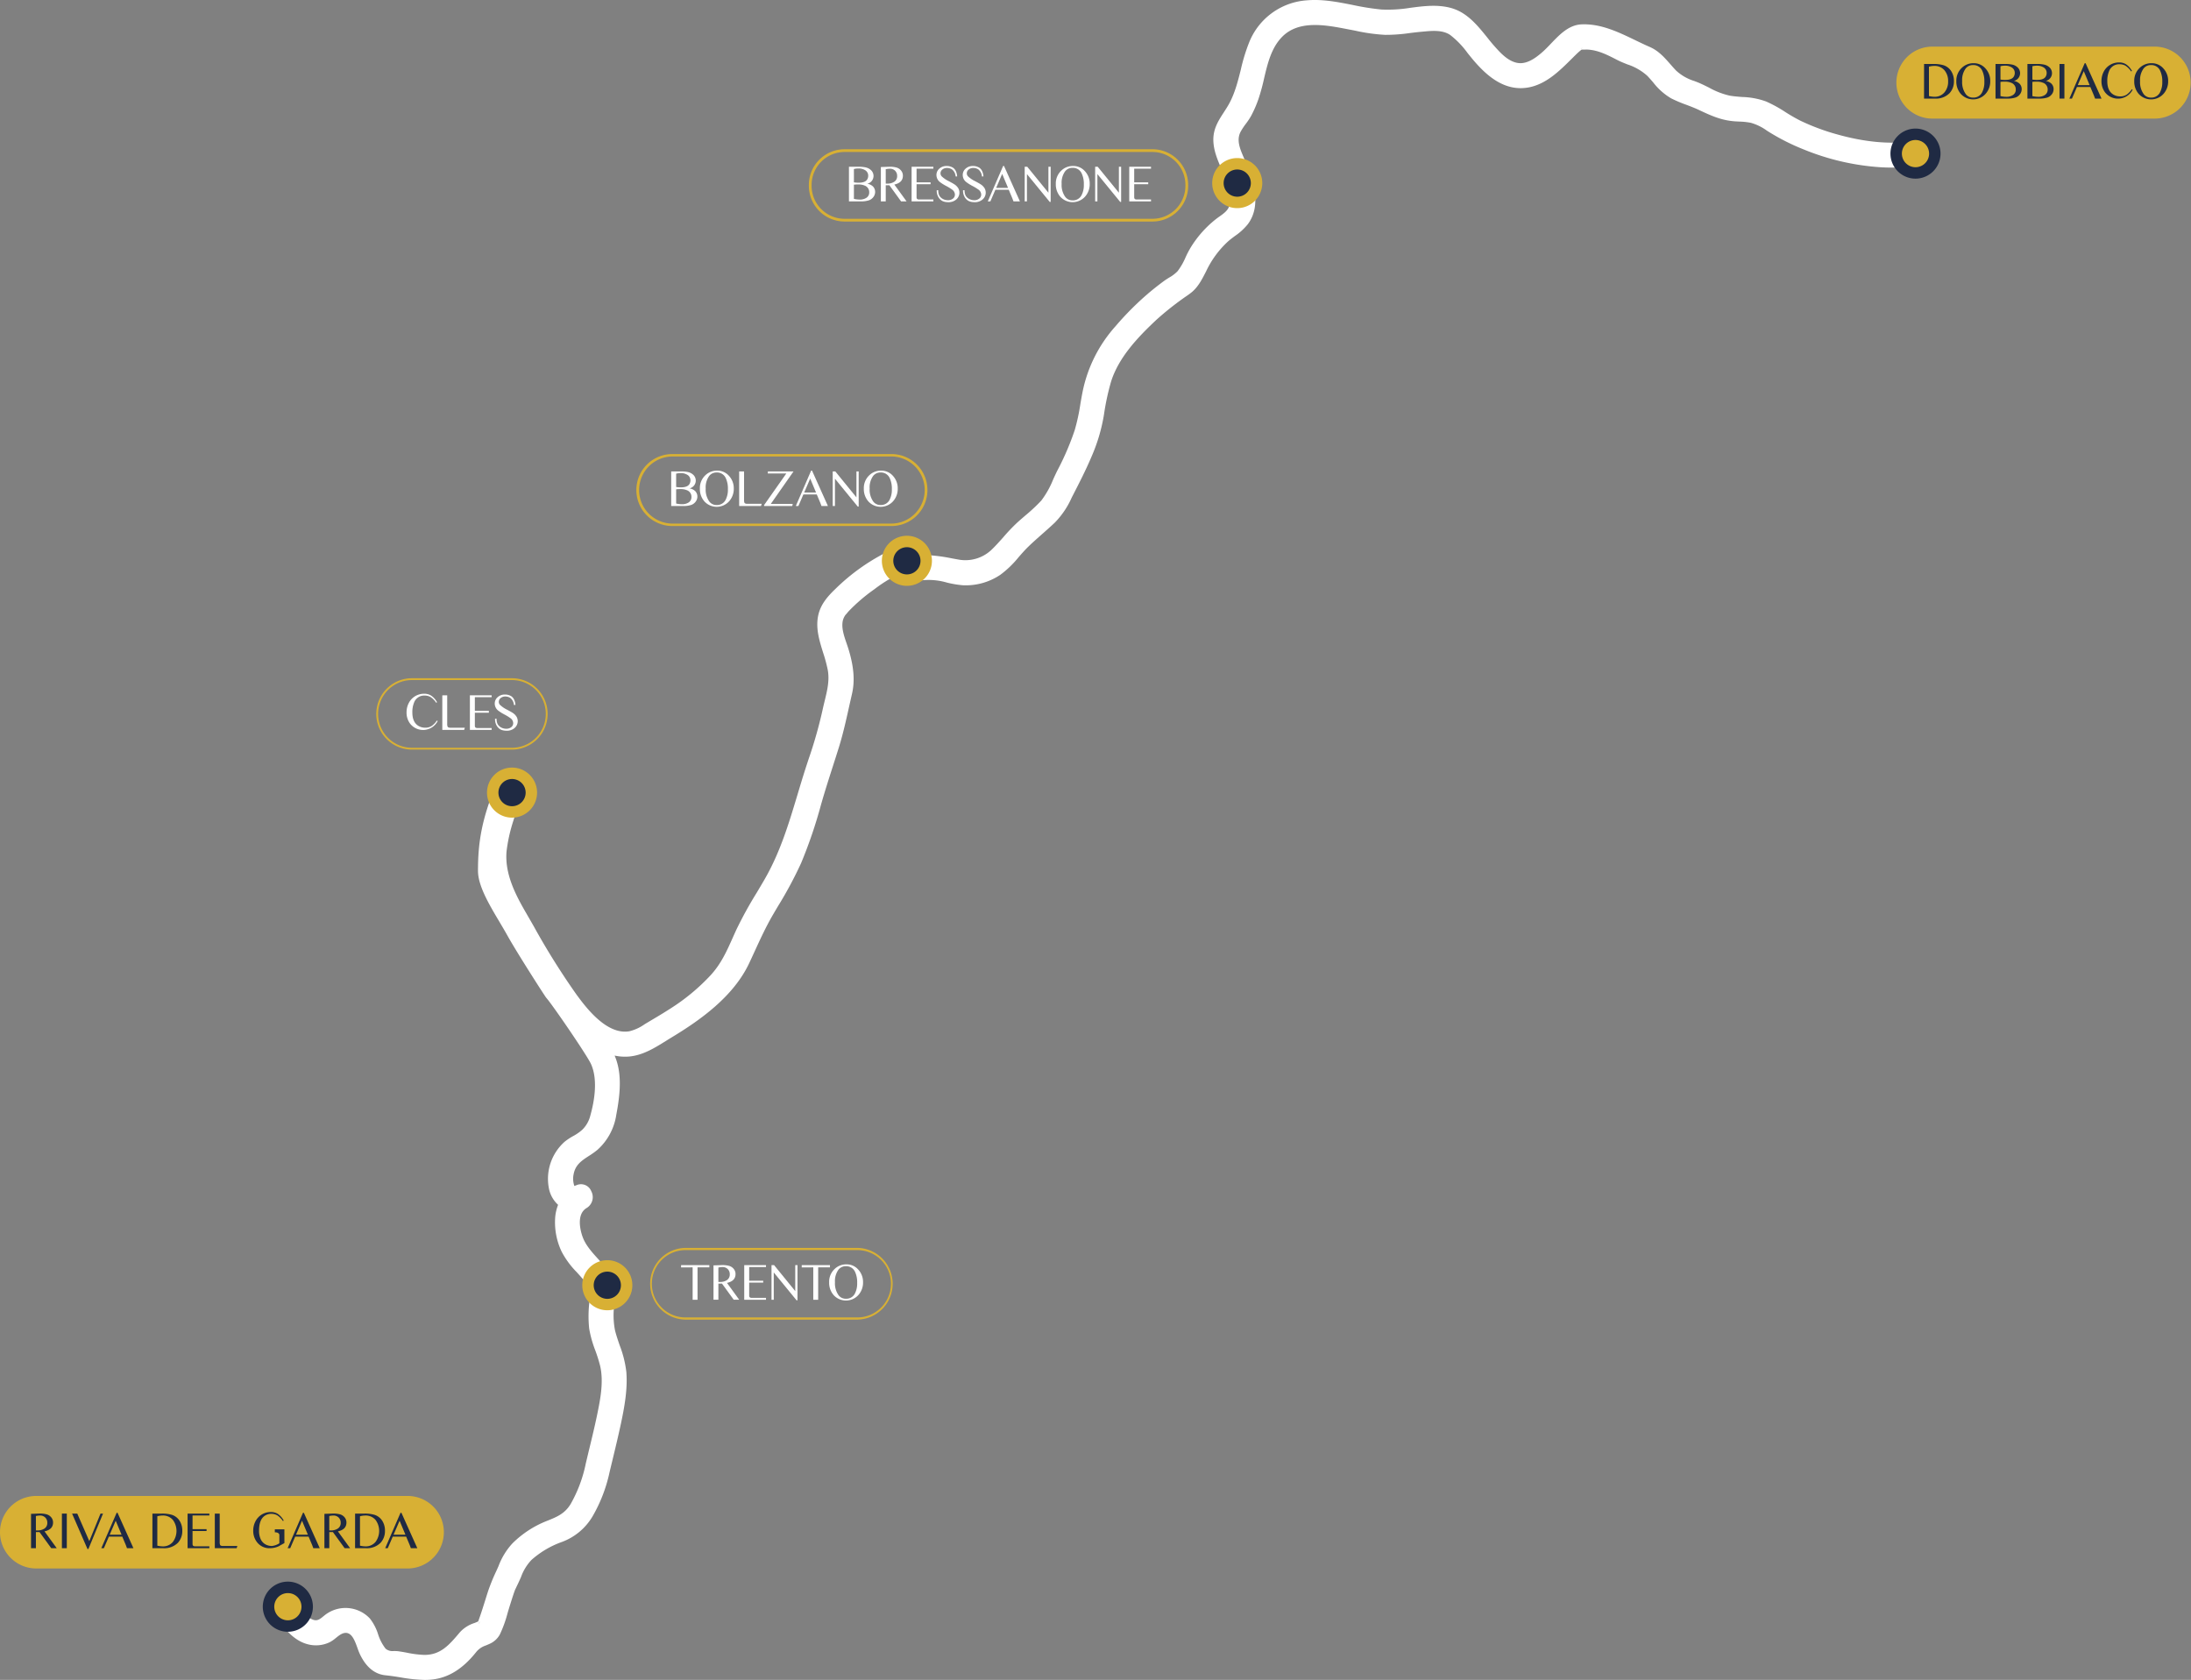 <?xml version="1.0" encoding="UTF-8"?> <svg xmlns="http://www.w3.org/2000/svg" xmlns:xlink="http://www.w3.org/1999/xlink" width="626.032" height="480" viewBox="0 0 626.032 480"><rect x="0" y="0" width="626.032" height="480" fill="#808080" stroke="none"/><defs><clipPath id="clip-path"><rect id="Rettangolo_208" data-name="Rettangolo 208" width="626.032" height="480" fill="none"></rect></clipPath></defs><g id="itinerario-dolomitico" transform="translate(7884 21672)"><rect id="Rettangolo_131" data-name="Rettangolo 131" width="626" height="480" transform="translate(-7884 -21672)" fill="none"></rect><g id="Raggruppa_229" data-name="Raggruppa 229" transform="translate(-7884 -21672)"><g id="Raggruppa_228" data-name="Raggruppa 228" clip-path="url(#clip-path)"><path id="Tracciato_833" data-name="Tracciato 833" d="M903.849,40.8H840.133a9.936,9.936,0,0,1,0-19.872h63.716a9.936,9.936,0,1,1,0,19.872" transform="translate(-288.099 -7.264)" fill="#d8b034"></path><path id="Tracciato_834" data-name="Tracciato 834" d="M903.665,40.965H839.949a10.283,10.283,0,0,1,0-20.565h63.715a10.283,10.283,0,0,1,0,20.565M839.949,21.093a9.59,9.59,0,1,0,0,19.18h63.715a9.59,9.59,0,1,0,0-19.18Z" transform="translate(-287.915 -7.079)" fill="#d8b034"></path><path id="Tracciato_835" data-name="Tracciato 835" d="M841.934,28h2.6a9.681,9.681,0,0,1,2.968.357,4.07,4.07,0,0,1,2.268,1.823,5.2,5.2,0,0,1,.7,2.712,4.933,4.933,0,0,1-1.254,3.45,5.506,5.506,0,0,1-4.289,1.546h-3Zm1.4,9.166a7.458,7.458,0,0,0,1.553.2A3.578,3.578,0,0,0,847.8,36.06a4.7,4.7,0,0,0,1.006-3.1,4.707,4.707,0,0,0-1.013-3.126,3.687,3.687,0,0,0-2.968-1.282,6.217,6.217,0,0,0-1.495.211Z" transform="translate(-292.173 -9.717)" fill="#1f2a43"></path><path id="Tracciato_836" data-name="Tracciato 836" d="M860.991,27.656a4.406,4.406,0,0,1,3.427,1.546,5.19,5.19,0,0,1,1.32,3.566,5.3,5.3,0,0,1-1.342,3.661,4.77,4.77,0,0,1-7.044.029,5.346,5.346,0,0,1-1.3-3.668,5,5,0,0,1,1.6-3.843,4.732,4.732,0,0,1,3.333-1.29m-.138.532a2.612,2.612,0,0,0-2.13.985,5.57,5.57,0,0,0-1,3.588,5.855,5.855,0,0,0,1.035,3.726,2.547,2.547,0,0,0,2.1.993,2.73,2.73,0,0,0,2.552-1.473,6.175,6.175,0,0,0,.656-3.042,7.008,7.008,0,0,0-.62-3.194,2.72,2.72,0,0,0-2.6-1.583" transform="translate(-297.072 -9.597)" fill="#1f2a43"></path><path id="Tracciato_837" data-name="Tracciato 837" d="M876.05,28a8.514,8.514,0,0,1,1.922.176,3.242,3.242,0,0,1,1.585.838,2.273,2.273,0,0,1-1.12,3.828,3.18,3.18,0,0,1,1.538.7,2.177,2.177,0,0,1,.707,1.641,2.392,2.392,0,0,1-.5,1.466,2.7,2.7,0,0,1-1.24.926,7.363,7.363,0,0,1-2.487.314H873.2V28Zm-1.435,4.449a7.652,7.652,0,0,0,1.378.1q1.859,0,2.421-.934a1.982,1.982,0,0,0,.285-1.036,1.8,1.8,0,0,0-.9-1.618,3.468,3.468,0,0,0-1.874-.475,4.949,4.949,0,0,0-1.312.161Zm0,4.725a7.343,7.343,0,0,0,1.67.2,3.376,3.376,0,0,0,1.838-.467,1.783,1.783,0,0,0,.867-1.6,1.99,1.99,0,0,0-1.335-1.948,4.412,4.412,0,0,0-1.749-.306,8.373,8.373,0,0,0-1.291.066Z" transform="translate(-303.023 -9.717)" fill="#1f2a43"></path><path id="Tracciato_838" data-name="Tracciato 838" d="M890.008,28a8.515,8.515,0,0,1,1.922.176,3.242,3.242,0,0,1,1.585.838,2.273,2.273,0,0,1-1.121,3.828,3.18,3.18,0,0,1,1.538.7,2.176,2.176,0,0,1,.707,1.641,2.392,2.392,0,0,1-.5,1.466,2.7,2.7,0,0,1-1.24.926,7.36,7.36,0,0,1-2.487.314h-3.252V28Zm-1.435,4.449a7.65,7.65,0,0,0,1.378.1q1.859,0,2.421-.934a1.982,1.982,0,0,0,.285-1.036,1.8,1.8,0,0,0-.9-1.618,3.467,3.467,0,0,0-1.874-.475,4.949,4.949,0,0,0-1.312.161Zm0,4.725a7.347,7.347,0,0,0,1.67.2,3.375,3.375,0,0,0,1.837-.467,1.782,1.782,0,0,0,.867-1.6,1.99,1.99,0,0,0-1.334-1.948,4.417,4.417,0,0,0-1.75-.306,8.371,8.371,0,0,0-1.291.066Z" transform="translate(-307.866 -9.717)" fill="#1f2a43"></path><rect id="Rettangolo_206" data-name="Rettangolo 206" width="1.4" height="9.889" transform="translate(588.461 18.283)" fill="#1f2a43"></rect><path id="Tracciato_839" data-name="Tracciato 839" d="M909.9,27.655h.255L914.7,37.769h-1.841l-.313-.847q-.052-.146-.435-1.04l-.6-1.423h-3.826l-1.426,3.311h-.739Zm1.406,6.264-1.674-3.994-1.723,3.994Z" transform="translate(-314.239 -9.597)" fill="#1f2a43"></path><path id="Tracciato_840" data-name="Tracciato 840" d="M928.271,29.756l-.227.146a5.544,5.544,0,0,0-1.619-1.64,3.445,3.445,0,0,0-1.713-.425,3.064,3.064,0,0,0-3.027,2.1,7.057,7.057,0,0,0-.459,2.722q0,2.789,1.728,3.839a3.7,3.7,0,0,0,1.969.526,3.294,3.294,0,0,0,1.925-.561,6.274,6.274,0,0,0,1.393-1.488l.226.146a4.7,4.7,0,0,1-7.9.722,5.211,5.211,0,0,1-1.006-3.193,5.719,5.719,0,0,1,.627-2.662A4.831,4.831,0,0,1,922.058,28a4.935,4.935,0,0,1,2.538-.678,3.644,3.644,0,0,1,1.94.5,5.194,5.194,0,0,1,1.736,1.932" transform="translate(-319.112 -9.481)" fill="#1f2a43"></path><path id="Tracciato_841" data-name="Tracciato 841" d="M938.846,27.656a4.406,4.406,0,0,1,3.427,1.546,5.19,5.19,0,0,1,1.32,3.566,5.3,5.3,0,0,1-1.342,3.661,4.77,4.77,0,0,1-7.044.029,5.346,5.346,0,0,1-1.3-3.668,5,5,0,0,1,1.6-3.843,4.731,4.731,0,0,1,3.333-1.29m-.138.532a2.612,2.612,0,0,0-2.13.985,5.57,5.57,0,0,0-1,3.588,5.855,5.855,0,0,0,1.035,3.726,2.548,2.548,0,0,0,2.1.993,2.73,2.73,0,0,0,2.552-1.473,6.173,6.173,0,0,0,.656-3.042,7.008,7.008,0,0,0-.62-3.194,2.72,2.72,0,0,0-2.6-1.583" transform="translate(-324.09 -9.597)" fill="#1f2a43"></path><path id="Tracciato_842" data-name="Tracciato 842" d="M116.686,675.141H10.586a9.936,9.936,0,1,1,0-19.872h106.1a9.936,9.936,0,1,1,0,19.872" transform="translate(-0.226 -227.395)" fill="#d8b034"></path><path id="Tracciato_843" data-name="Tracciato 843" d="M116.46,675.341H10.361a10.361,10.361,0,0,1,0-20.722h106.1a10.361,10.361,0,0,1,0,20.722m-106.1-19.872a9.511,9.511,0,0,0,0,19.022h106.1a9.511,9.511,0,1,0,0-19.022Z" transform="translate(0 -227.169)" fill="#d8b034"></path><path id="Tracciato_844" data-name="Tracciato 844" d="M19.354,672.223l-3.347-4.608H14.971v4.608H13.578v-9.815l2.181-.073a7.206,7.206,0,0,1,2.327.227,2.607,2.607,0,0,1,1.286.875,2.258,2.258,0,0,1,.5,1.446q0,1.992-2.441,2.532l3.491,4.808Zm-4.383-5.075h.409a3.578,3.578,0,0,0,1.947-.481,1.871,1.871,0,0,0,.9-1.692,2.026,2.026,0,0,0-.583-1.514,2.093,2.093,0,0,0-1.531-.572,6.466,6.466,0,0,0-1.145.138Z" transform="translate(-4.712 -229.844)" fill="#1f2a43"></path><rect id="Rettangolo_207" data-name="Rettangolo 207" width="1.4" height="9.889" transform="translate(17.688 432.49)" fill="#1f2a43"></rect><path id="Tracciato_845" data-name="Tracciato 845" d="M36.206,672.454h-.27l-4.4-10.115h1.487l3.438,7.87,3.2-7.869h.726Z" transform="translate(-10.945 -229.848)" fill="#1f2a43"></path><path id="Tracciato_846" data-name="Tracciato 846" d="M48.712,661.993h.255l4.543,10.114H51.668l-.313-.847q-.052-.146-.436-1.04l-.6-1.424H46.494l-1.426,3.311h-.739Zm1.406,6.264-1.674-3.994-1.723,3.994Z" transform="translate(-15.383 -229.728)" fill="#1f2a43"></path><path id="Tracciato_847" data-name="Tracciato 847" d="M66.7,662.339h2.6a9.681,9.681,0,0,1,2.968.357,4.07,4.07,0,0,1,2.268,1.823,5.2,5.2,0,0,1,.7,2.712,4.933,4.933,0,0,1-1.254,3.45,5.506,5.506,0,0,1-4.289,1.546h-3Zm1.4,9.167a7.459,7.459,0,0,0,1.553.2,3.578,3.578,0,0,0,2.917-1.311,5.3,5.3,0,0,0-.007-6.223,3.688,3.688,0,0,0-2.968-1.282,6.22,6.22,0,0,0-1.495.211Z" transform="translate(-23.148 -229.848)" fill="#1f2a43"></path><path id="Tracciato_848" data-name="Tracciato 848" d="M88.305,672.227h-6.22v-9.889h6.22v.54H83.5v3.909h4.01v.532H83.5v3.26c0,.34,0,.527.007.561a.565.565,0,0,0,.255.46,1.2,1.2,0,0,0,.554.088h3.989Z" transform="translate(-28.486 -229.848)" fill="#1f2a43"></path><path id="Tracciato_849" data-name="Tracciato 849" d="M100.238,672.227H94v-9.874l1.4-.015v8.131a1.984,1.984,0,0,0,.116.831q.131.248.649.3h4.274Z" transform="translate(-32.621 -229.848)" fill="#1f2a43"></path><path id="Tracciato_850" data-name="Tracciato 850" d="M118.092,671.443a6.255,6.255,0,0,1-2.472.554,4.456,4.456,0,0,1-3.806-1.823,5.21,5.21,0,0,1-1.006-3.194,5.662,5.662,0,0,1,.66-2.713,4.868,4.868,0,0,1,4.372-2.611,3.647,3.647,0,0,1,1.939.5,5.192,5.192,0,0,1,1.736,1.932l-.226.146a5.558,5.558,0,0,0-1.619-1.634,3.46,3.46,0,0,0-1.713-.423,3.294,3.294,0,0,0-1.78.5q-1.706,1.08-1.706,4.317a5.794,5.794,0,0,0,.43,2.33,3.232,3.232,0,0,0,1.312,1.521,3.715,3.715,0,0,0,1.954.51,4.87,4.87,0,0,0,2.107-.766v-2.275c0-.2-.012-.309-.036-.328a.839.839,0,0,1-.073-.066q-.233-.466-1.188-.466v-.861h2.734l.007,3.93q-1.093.613-1.626.919" transform="translate(-38.453 -229.612)" fill="#1f2a43"></path><path id="Tracciato_851" data-name="Tracciato 851" d="M130.242,661.993h.255l4.543,10.114H133.2l-.313-.847q-.052-.146-.436-1.04l-.6-1.424h-3.826l-1.426,3.311h-.739Zm1.406,6.264-1.674-3.994-1.723,3.994Z" transform="translate(-43.676 -229.728)" fill="#1f2a43"></path><path id="Tracciato_852" data-name="Tracciato 852" d="M147.733,672.223l-3.347-4.608H143.35v4.608h-1.393v-9.815l2.181-.073a7.206,7.206,0,0,1,2.327.227,2.607,2.607,0,0,1,1.286.875,2.258,2.258,0,0,1,.5,1.446q0,1.992-2.441,2.532l3.491,4.808Zm-4.383-5.075h.409a3.578,3.578,0,0,0,1.947-.481,1.871,1.871,0,0,0,.9-1.692,2.026,2.026,0,0,0-.583-1.514,2.093,2.093,0,0,0-1.531-.572,6.467,6.467,0,0,0-1.145.138Z" transform="translate(-49.263 -229.844)" fill="#1f2a43"></path><path id="Tracciato_853" data-name="Tracciato 853" d="M155.381,662.339h2.6a9.681,9.681,0,0,1,2.968.357,4.07,4.07,0,0,1,2.268,1.823,5.2,5.2,0,0,1,.7,2.712,4.933,4.933,0,0,1-1.254,3.45,5.506,5.506,0,0,1-4.289,1.546h-3Zm1.4,9.167a7.459,7.459,0,0,0,1.553.2,3.578,3.578,0,0,0,2.917-1.311,5.3,5.3,0,0,0-.007-6.223,3.688,3.688,0,0,0-2.968-1.282,6.22,6.22,0,0,0-1.495.211Z" transform="translate(-53.921 -229.848)" fill="#1f2a43"></path><path id="Tracciato_854" data-name="Tracciato 854" d="M172.933,661.993h.255l4.543,10.114h-1.841l-.313-.847q-.052-.146-.436-1.04l-.6-1.424h-3.826l-1.426,3.311h-.739Zm1.406,6.264-1.674-3.994-1.723,3.994Z" transform="translate(-58.491 -229.728)" fill="#1f2a43"></path><path id="Tracciato_855" data-name="Tracciato 855" d="M209.852,709.668c-.15.111-.411.6-.411.5a.12.12,0,0,1,.013-.059c.033-.091.078-.209.118-.32.111-.052.222-.1.281-.124" transform="translate(-72.681 -246.273)" fill="#fff"></path><path id="Tracciato_856" data-name="Tracciato 856" d="M224.975,695.078a.441.441,0,0,1-.033.111,1.429,1.429,0,0,1-.072.131c.007-.026.033-.085.072-.176a.588.588,0,0,1,.033-.065" transform="translate(-78.036 -241.21)" fill="#fff"></path><path id="Tracciato_857" data-name="Tracciato 857" d="M251.071,519.507c-.026-.013-.078-.033-.15-.059a.5.5,0,0,0,.1.013c.02.02.039.033.052.046" transform="translate(-87.076 -180.262)" fill="#fff"></path><path id="Tracciato_858" data-name="Tracciato 858" d="M258.451,563.768l.039.078c-.007-.013-.013-.02-.02-.033a.315.315,0,0,0-.02-.046" transform="translate(-89.689 -195.642)" fill="#fff"></path><path id="Tracciato_859" data-name="Tracciato 859" d="M691.865,21.112c-.1,0-.2-.007-.294-.013a1.223,1.223,0,0,0,.5-.131c.222-.1.02.013-.209.144" transform="translate(-239.993 -7.264)" fill="#fff"></path><path id="Tracciato_860" data-name="Tracciato 860" d="M592.523,42.892c-.49-1.841-2.207-2.827-4.381-2.52-6.367.914-13.628.242-21.574-2a63.237,63.237,0,0,1-10.4-3.885,49.145,49.145,0,0,1-4.3-2.475,38.5,38.5,0,0,0-5.459-3,21.545,21.545,0,0,0-6.811-1.293c-1.2-.091-2.442-.183-3.67-.4a22.126,22.126,0,0,1-5.9-2.3c-1.025-.509-2.083-1.038-3.121-1.463-.346-.137-.686-.268-1.025-.4a13.554,13.554,0,0,1-5.263-3.023c-.549-.581-1.084-1.188-1.6-1.776-1.659-1.894-3.376-3.853-5.883-4.936-1.378-.6-2.788-1.28-4.153-1.939-4.845-2.338-9.847-4.754-15.351-4.519-3.637.163-6.229,2.88-8.737,5.5-.842.882-1.639,1.717-2.462,2.436-1.489,1.306-3.48,2.847-5.642,3.115-2.618.32-4.871-1.541-6.334-2.984a49.7,49.7,0,0,1-3.722-4.27c-2.834-3.513-5.766-7.144-10.226-8.43-3.892-1.123-7.9-.607-11.773-.1a40.048,40.048,0,0,1-8.273.49,72.936,72.936,0,0,1-8.2-1.3C423.99.573,419.576-.3,415.077.1a19.145,19.145,0,0,0-16.3,11.734,51.5,51.5,0,0,0-2.494,8.058c-.908,3.617-1.848,7.359-3.839,10.6-.32.529-.653,1.038-.979,1.541-1.587,2.449-3.089,4.754-3.03,8.045.052,2.965,1.228,5.674,2.364,8.286.144.34.294.679.437,1.019,1.273,2.991,2.383,6.171,1.835,9.122-.281,1.515-1.606,2.455-2.893,3.363-.313.222-.62.437-.908.666a30.655,30.655,0,0,0-7.307,8.182,27.882,27.882,0,0,0-1.482,2.847,18.572,18.572,0,0,1-2.259,3.918,10.372,10.372,0,0,1-2.455,1.861c-.477.3-.973.607-1.417.934-1.815,1.332-3.559,2.723-5.178,4.133a85.471,85.471,0,0,0-8.691,8.809,39.876,39.876,0,0,0-9.344,18.42c-.261,1.28-.49,2.586-.705,3.853a57.326,57.326,0,0,1-1.6,7.385,77.106,77.106,0,0,1-4.95,11.538c-.385.757-.771,1.6-1.175,2.481a26.352,26.352,0,0,1-3.422,6.125,49.14,49.14,0,0,1-4.584,4.29c-.784.673-1.587,1.365-2.357,2.063a53.275,53.275,0,0,0-3.892,4.094c-1.136,1.273-2.305,2.592-3.559,3.774a10.846,10.846,0,0,1-9.37,2.631c-.633-.111-1.267-.229-1.9-.346a48.813,48.813,0,0,0-6.112-.855,5.432,5.432,0,0,0-3.461-2.847c-2.736-.751-5.57.372-8.019,1.489a58.349,58.349,0,0,0-15.619,11c-2.07,1.979-4.081,4.225-4.812,7.248-.908,3.755.229,7.379,1.319,10.892a42.26,42.26,0,0,1,1.339,4.963c.548,3.023-.144,5.838-.868,8.815-.222.895-.444,1.822-.64,2.749a127.385,127.385,0,0,1-4.022,14.091l-.62,1.9c-.868,2.658-1.672,5.348-2.455,7.953-2.566,8.554-5,16.631-9.435,24.336-.744,1.28-1.5,2.553-2.259,3.826a113.879,113.879,0,0,0-5.8,10.532c-.366.8-.718,1.58-1.064,2.357-1.7,3.813-3.317,7.418-6.262,10.637a58.212,58.212,0,0,1-11.708,9.684c-2.024,1.306-4.094,2.527-6.2,3.774-.333.2-.673.4-1.006.607a12.827,12.827,0,0,1-4.329,1.992c-6.543,1.149-12.524-6.954-15.077-10.415a208.3,208.3,0,0,1-12.3-19.655q-1.107-1.92-2.2-3.82c-2.971-5.119-6.092-11.114-5.531-17.519a45.542,45.542,0,0,1,1.848-8.449,41.514,41.514,0,0,0,1.939-9.605,3.236,3.236,0,0,0-1.946-3.16c-1.41-.653-3.578-.765-4.173.594-4.9,11.217-5.83,18.37-5.83,26.186,0,5.4,5.067,12.478,8.437,18.543,2.695,4.851,10.76,17.405,11.067,17.738,1.528,1.652,11.6,16.328,12.777,18.907,2.148,4.695.81,11.238-.176,14.718a8.574,8.574,0,0,1-2.279,4.055,13.525,13.525,0,0,1-2.671,1.854,17.266,17.266,0,0,0-2.4,1.6,14.188,14.188,0,0,0-4.512,13.21,8.533,8.533,0,0,0,2.645,4.812,13.051,13.051,0,0,0-.8,3.245,19.424,19.424,0,0,0,1.848,10.2,24.65,24.65,0,0,0,4.264,5.785c.849.934,1.724,1.9,2.488,2.912.294.385.581.81.888,1.3a6.167,6.167,0,0,1,.307.542q.039.088.078.2c.033.085.065.157.1.222a.247.247,0,0,0,0,.1,11.358,11.358,0,0,1-.046,1.358c-.046.535-.091,1.071-.144,1.6a34.013,34.013,0,0,0-.1,7.9,32.3,32.3,0,0,0,1.73,6.2,42.958,42.958,0,0,1,1.391,4.421c1.084,4.6.02,9.769-.829,13.921-.66,3.193-1.437,6.419-2.194,9.54q-.539,2.223-1.064,4.447a39.065,39.065,0,0,1-4.329,11.6c-1.7,2.795-3.957,3.7-6.817,4.839a29.014,29.014,0,0,0-9.814,6.406,19.864,19.864,0,0,0-3.99,6.523c-.222.5-.444.993-.666,1.482a55.069,55.069,0,0,0-2.338,5.759c-.281.868-.555,1.75-.829,2.625-.588,1.874-1.195,3.807-1.881,5.681-.02.052-.046.137-.085.229l-.078.039c-.15.072-.287.131-.326.15l-.64.261a9.552,9.552,0,0,0-4.12,2.579l-.157.183c-2.912,3.454-5.426,6.438-10.186,6.353a29.28,29.28,0,0,1-4.773-.607c-.829-.157-1.691-.313-2.547-.431-.4-.052-.823-.059-1.228-.072a3.1,3.1,0,0,1-2.383-.646,13.092,13.092,0,0,1-2.181-4.2,14.136,14.136,0,0,0-2.338-4.453,9.555,9.555,0,0,0-12.962-.868c-.131.1-.255.209-.385.307-.81.666-1.508,1.241-2.54,1.019-1.887-.424-3.337-2.605-4.395-4.192l-.046-.065a3.5,3.5,0,0,0-3.206-1.626,3.98,3.98,0,0,0-3.265,2.083,3.089,3.089,0,0,0,.294,3.2c2.181,3.284,5.283,7.13,9.925,7.744a9.049,9.049,0,0,0,5.113-.816,9.26,9.26,0,0,0,1.757-1.208c.986-.8,1.913-1.534,3-1.45,1.672.144,2.468,2.357,3.173,4.316a18.727,18.727,0,0,0,.686,1.743c1.763,3.709,4.231,5.746,7.326,6.053,1.384.137,2.821.359,4.205.581a45.148,45.148,0,0,0,7.019.744,18.4,18.4,0,0,0,2.547-.17c4.46-.614,8.41-3.134,12.067-7.705a5.872,5.872,0,0,1,2.827-1.972c.294-.124.614-.255.966-.418a6.112,6.112,0,0,0,3.056-2.756,34.68,34.68,0,0,0,2.194-6.073c.209-.712.418-1.41.633-2.1l.2-.633c.327-1.045.66-2.083,1.012-3.121l.118-.326c.085-.229.15-.411.2-.555.1-.163.215-.411.379-.764a.45.45,0,0,0,.026-.065c.255-.516.5-1.032.738-1.554q.274-.6.529-1.175a13.887,13.887,0,0,1,2.991-4.9,26.4,26.4,0,0,1,8.73-5.152,16.962,16.962,0,0,0,8.665-7.2,43.006,43.006,0,0,0,4.9-12.648c.255-1.077.516-2.148.777-3.226.842-3.487,1.711-7.091,2.475-10.657.966-4.538,1.965-9.8,1.561-14.829a30.94,30.94,0,0,0-1.894-7.581c-.477-1.391-.973-2.834-1.345-4.31a22.458,22.458,0,0,1-.144-7.738c.078-.823.157-1.678.209-2.527a10.619,10.619,0,0,0-2.416-7.215c-.777-1.045-1.685-2.044-2.56-3.01-1.763-1.946-3.585-3.957-4.421-6.432-.49-1.43-1.841-6.249,1.267-8.058a3.632,3.632,0,0,0,1.267-4.812,3.153,3.153,0,0,0-4.068-1.743l-.313.124c-.072.026-.131.052-.183.072l-.007-.026-.137.078c-.046.013-.078.026-.111.033v-.007a6.209,6.209,0,0,1-.222-3.284c.5-2.769,2.292-3.931,4.362-5.283a22.918,22.918,0,0,0,2.481-1.77,16.733,16.733,0,0,0,5.367-10.023c.934-4.91,1.665-10.591.046-15.5-.157-.47-.333-.934-.522-1.391a13.885,13.885,0,0,0,4.3.255c3.866-.392,7.189-2.468,10.408-4.473.555-.346,1.1-.686,1.652-1.019,7.894-4.78,17.539-11.5,22.084-21.163.522-1.11,1.025-2.207,1.528-3.3,1.7-3.7,3.3-7.189,5.341-10.676q.7-1.195,1.41-2.39a113.061,113.061,0,0,0,6.562-12.243,134.431,134.431,0,0,0,5.674-16.651c1.038-3.644,2.207-7.307,3.343-10.846q.9-2.791,1.776-5.589c1.175-3.774,2.044-7.686,2.886-11.473q.421-1.881.849-3.761c.882-3.794.535-7.966-1.09-13.112-.137-.437-.294-.895-.457-1.365-.705-2.037-1.5-4.342-1.09-6.38a4.741,4.741,0,0,1,.764-1.711,7.371,7.371,0,0,0,.5-.568c.17-.2.333-.4.418-.49a50.216,50.216,0,0,1,7.424-6.347,39.614,39.614,0,0,1,8.521-5c.307-.118.588-.209.849-.294a2.906,2.906,0,0,0,.927,1.743,4.387,4.387,0,0,0,3.559,1.012,18.612,18.612,0,0,1,6.771.679,29.017,29.017,0,0,0,4.525.77,17.619,17.619,0,0,0,10.813-3.017,28.707,28.707,0,0,0,5.178-5c.882-1.012,1.8-2.063,2.769-3,1.293-1.254,2.664-2.462,3.99-3.637,1.2-1.058,2.436-2.148,3.617-3.271a24.316,24.316,0,0,0,4.793-7.111l.137-.268c1.9-3.689,3.859-7.5,5.511-11.394a50.18,50.18,0,0,0,3.467-11.427l.1-.588a69.777,69.777,0,0,1,2.05-9.527c2.174-6.83,7.464-12.465,12.864-17.539A83.862,83.862,0,0,1,380.9,84.5l.842-.607c2.142-1.541,3.3-3.787,4.421-5.968l.235-.464a27.379,27.379,0,0,1,6.282-8.521c.607-.529,1.267-1.019,1.907-1.5a17.007,17.007,0,0,0,3.735-3.428c4.048-5.511,1.489-12.733-1.26-19.126-1.025-2.4-2.09-4.884-.823-7.268a19.285,19.285,0,0,1,1.469-2.227,20.016,20.016,0,0,0,1.456-2.174,32.754,32.754,0,0,0,2.227-5.126,56.9,56.9,0,0,0,1.521-5.6c1.032-4.381,2.1-8.913,5.27-12.06,4.786-4.747,12.354-3.291,18.44-2.122l.829.157c.522.1,1.051.2,1.574.307a51.976,51.976,0,0,0,8.521,1.188,48.126,48.126,0,0,0,7.013-.516c1.051-.131,2.142-.261,3.206-.359l.516-.046c2.664-.255,5.687-.535,7.849.973a24.99,24.99,0,0,1,4.943,5.139c.392.483.777.966,1.162,1.437,3.807,4.6,9.1,9.7,16.259,8.391,5.008-.914,8.835-4.714,12.211-8.064l.921-.914c.366-.359.731-.725,1.117-1.071.072-.065.248-.215.411-.353.131-.1.235-.2.313-.268.052-.033.137-.085.222-.131.268.007.535,0,.8-.007.379-.007.738-.02,1.09.007,2.938.222,5.452,1.515,8.11,2.88l.1.052c.927.483,1.946.888,2.925,1.28a15.853,15.853,0,0,1,5.661,3.226c.588.6,1.149,1.26,1.7,1.887a18.009,18.009,0,0,0,5.165,4.6,39.089,39.089,0,0,0,4.329,1.835c1.169.444,2.377.9,3.559,1.456,3.389,1.593,6.321,2.971,10.206,3.265.444.033.895.059,1.345.078a19.4,19.4,0,0,1,3.356.359,14.486,14.486,0,0,1,4.564,2.233l.6.379a62.107,62.107,0,0,0,9.775,4.936A69.933,69.933,0,0,0,579,47.783a52.276,52.276,0,0,0,10.97-.464,2.923,2.923,0,0,0,1.985-1.332,4.027,4.027,0,0,0,.568-3.1M178.5,463.9a.376.376,0,0,0-.026.046c.013-.039.033-.1.065-.2-.013.039-.02.072-.026.1.033-.091.078-.209.118-.32.111-.052.222-.1.281-.124-.15.111-.411.6-.411.5m10.147-9.919a1.421,1.421,0,0,1-.072.131c.007-.026.033-.085.072-.176a.587.587,0,0,1,.033-.065.44.44,0,0,1-.033.111M205.688,339.2c.02.02.039.033.052.046-.026-.013-.078-.033-.15-.059a.5.5,0,0,0,.1.013M493.617,13.848c-.1,0-.2-.007-.294-.013a1.222,1.222,0,0,0,.5-.131c.222-.1.02.013-.209.144" transform="translate(-41.745 0)" fill="#fff"></path><path id="Tracciato_861" data-name="Tracciato 861" d="M209.558,470.783c-.039.111-.085.229-.118.32.007-.026.013-.059.026-.1-.033.1-.052.163-.065.2a.372.372,0,0,1,.026-.046c0,.1.261-.392.411-.5-.059.026-.17.072-.281.124m10.017-9.586c-.039.091-.065.15-.072.176a1.423,1.423,0,0,0,.072-.131.44.44,0,0,0,.033-.111.587.587,0,0,0-.033.065M236.61,346.463a.5.5,0,0,1-.1-.013c.072.026.124.046.15.059-.013-.013-.033-.026-.052-.046M524.749,20.968a1.222,1.222,0,0,1-.5.131c.1.007.2.013.294.013.229-.131.431-.242.209-.144" transform="translate(-72.667 -7.264)" fill="#fff"></path><path id="Tracciato_862" data-name="Tracciato 862" d="M829.728,64.282a5.521,5.521,0,1,1,5.521,5.521,5.521,5.521,0,0,1-5.521-5.521" transform="translate(-287.937 -20.392)" fill="#d8b034"></path><path id="Tracciato_863" data-name="Tracciato 863" d="M834.381,70.569a7.153,7.153,0,1,1,7.153-7.153,7.161,7.161,0,0,1-7.153,7.153m0-11.042a3.888,3.888,0,1,0,3.888,3.888,3.893,3.893,0,0,0-3.888-3.888" transform="translate(-287.069 -19.524)" fill="#1f2a43"></path><path id="Tracciato_864" data-name="Tracciato 864" d="M117.507,700.158a5.523,5.523,0,1,1,5.521,5.521,5.526,5.526,0,0,1-5.521-5.521" transform="translate(-40.778 -241.057)" fill="#d8b034"></path><path id="Tracciato_865" data-name="Tracciato 865" d="M122.161,706.445a7.16,7.16,0,1,1,5.521-2.605,7.162,7.162,0,0,1-5.521,2.605m-.006-11.042a3.838,3.838,0,0,0-2.466.886,3.888,3.888,0,1,0,3.267-.808,4.221,4.221,0,0,0-.8-.078" transform="translate(-39.91 -240.19)" fill="#1f2a43"></path><path id="Tracciato_866" data-name="Tracciato 866" d="M543.981,77.19a5.521,5.521,0,1,1-5.522-5.521,5.521,5.521,0,0,1,5.522,5.521" transform="translate(-184.943 -24.871)" fill="#1f2a43"></path><path id="Tracciato_867" data-name="Tracciato 867" d="M537.591,83.476a7.153,7.153,0,1,1,7.153-7.153,7.161,7.161,0,0,1-7.153,7.153m0-11.042a3.888,3.888,0,1,0,3.888,3.888,3.893,3.893,0,0,0-3.888-3.888" transform="translate(-184.075 -24.003)" fill="#d8b034"></path><path id="Tracciato_868" data-name="Tracciato 868" d="M399.431,242.473a5.521,5.521,0,1,1-5.521-5.521,5.521,5.521,0,0,1,5.521,5.521" transform="translate(-134.781 -82.228)" fill="#1f2a43"></path><path id="Tracciato_869" data-name="Tracciato 869" d="M393.042,248.759a7.153,7.153,0,1,1,7.153-7.153,7.161,7.161,0,0,1-7.153,7.153m0-11.042a3.888,3.888,0,1,0,3.888,3.888,3.893,3.893,0,0,0-3.888-3.888" transform="translate(-133.913 -81.361)" fill="#d8b034"></path><path id="Tracciato_870" data-name="Tracciato 870" d="M226.646,343.907a5.521,5.521,0,1,1-5.521-5.521,5.521,5.521,0,0,1,5.521,5.521" transform="translate(-74.82 -117.429)" fill="#1f2a43"></path><path id="Tracciato_871" data-name="Tracciato 871" d="M220.257,350.193a7.153,7.153,0,1,1,7.153-7.153,7.161,7.161,0,0,1-7.153,7.153m0-11.042a3.888,3.888,0,1,0,3.888,3.888,3.893,3.893,0,0,0-3.888-3.888" transform="translate(-73.952 -116.561)" fill="#d8b034"></path><path id="Tracciato_872" data-name="Tracciato 872" d="M268.338,559.478a5.521,5.521,0,1,1-5.521-5.521,5.521,5.521,0,0,1,5.521,5.521" transform="translate(-89.288 -192.237)" fill="#1f2a43"></path><path id="Tracciato_873" data-name="Tracciato 873" d="M261.949,565.764a7.153,7.153,0,1,1,7.153-7.153,7.161,7.161,0,0,1-7.153,7.153m0-11.042a3.888,3.888,0,1,0,3.888,3.888,3.893,3.893,0,0,0-3.888-3.888" transform="translate(-88.421 -191.37)" fill="#d8b034"></path><path id="Tracciato_874" data-name="Tracciato 874" d="M452.119,85.965H364.142a10.211,10.211,0,0,1-10.2-10.2v-.259a10.211,10.211,0,0,1,10.2-10.2h87.977a10.211,10.211,0,0,1,10.2,10.2v.259a10.211,10.211,0,0,1-10.2,10.2M364.142,66.092a9.425,9.425,0,0,0-9.414,9.415v.259a9.424,9.424,0,0,0,9.414,9.415h87.977a9.424,9.424,0,0,0,9.414-9.415v-.259a9.425,9.425,0,0,0-9.414-9.415Z" transform="translate(-122.827 -22.664)" fill="#d8b034"></path><path id="Tracciato_875" data-name="Tracciato 875" d="M374.331,72.978a8.514,8.514,0,0,1,1.922.176,3.247,3.247,0,0,1,1.585.838,2.273,2.273,0,0,1-1.121,3.828,3.18,3.18,0,0,1,1.538.7,2.174,2.174,0,0,1,.707,1.641,2.392,2.392,0,0,1-.5,1.466,2.7,2.7,0,0,1-1.24.926,7.36,7.36,0,0,1-2.487.314h-3.252V72.978ZM372.9,77.427a7.652,7.652,0,0,0,1.378.1q1.86,0,2.421-.934a1.976,1.976,0,0,0,.285-1.036,1.8,1.8,0,0,0-.9-1.618,3.467,3.467,0,0,0-1.874-.475,4.949,4.949,0,0,0-1.312.161Zm0,4.725a7.348,7.348,0,0,0,1.67.2,3.375,3.375,0,0,0,1.837-.467,1.782,1.782,0,0,0,.867-1.6,1.99,1.99,0,0,0-1.334-1.948,4.417,4.417,0,0,0-1.75-.306,8.372,8.372,0,0,0-1.291.066Z" transform="translate(-128.913 -25.325)" fill="#fff"></path><path id="Tracciato_876" data-name="Tracciato 876" d="M391.226,82.863l-3.347-4.608h-1.036v4.608H385.45V73.047l2.181-.072a7.207,7.207,0,0,1,2.327.227,2.608,2.608,0,0,1,1.286.875,2.258,2.258,0,0,1,.5,1.446q0,1.992-2.441,2.532l3.491,4.809Zm-4.383-5.075h.409a3.578,3.578,0,0,0,1.947-.481,1.871,1.871,0,0,0,.9-1.692,2.026,2.026,0,0,0-.583-1.514,2.093,2.093,0,0,0-1.531-.572,6.464,6.464,0,0,0-1.145.138Z" transform="translate(-133.761 -25.321)" fill="#fff"></path><path id="Tracciato_877" data-name="Tracciato 877" d="M405.118,82.867H398.9V72.978h6.22v.54h-4.805v3.909h4.01v.532h-4.01v3.26c0,.34,0,.527.007.561a.565.565,0,0,0,.255.46,1.2,1.2,0,0,0,.554.087h3.989Z" transform="translate(-138.428 -25.325)" fill="#fff"></path><path id="Tracciato_878" data-name="Tracciato 878" d="M415.686,75.615h-.437A2.79,2.79,0,0,0,414.2,73.6a2.675,2.675,0,0,0-1.528-.4,1.975,1.975,0,0,0-1.189.43,1.368,1.368,0,0,0-.554,1.108,1.266,1.266,0,0,0,.313.824,8.228,8.228,0,0,0,2.151,1.459q1.174.627,1.5.853a3.428,3.428,0,0,1,1.174,1.226,2.576,2.576,0,0,1-.686,3.15,3.312,3.312,0,0,1-2.159.73,5.433,5.433,0,0,1-.78-.052,3.2,3.2,0,0,1-1-.3,2.883,2.883,0,0,1-1.061-1.006,3.572,3.572,0,0,1-.525-2.067h.438a3.3,3.3,0,0,0,.27,1.48,2.453,2.453,0,0,0,1.065,1.028,3.015,3.015,0,0,0,1.444.35A2.23,2.23,0,0,0,414.424,82a1.412,1.412,0,0,0,.62-1.21,1.79,1.79,0,0,0-.824-1.429,13.657,13.657,0,0,0-1.666-1.017,12.48,12.48,0,0,1-1.689-1.047,2.55,2.55,0,0,1-1.094-2.056,2.369,2.369,0,0,1,.883-1.9,3.014,3.014,0,0,1,2.012-.707,3.412,3.412,0,0,1,1.889.52,2.611,2.611,0,0,1,.78.981,4.371,4.371,0,0,1,.35,1.481" transform="translate(-142.201 -25.205)" fill="#fff"></path><path id="Tracciato_879" data-name="Tracciato 879" d="M427.194,75.615h-.438A2.79,2.79,0,0,0,425.71,73.6a2.675,2.675,0,0,0-1.528-.4,1.975,1.975,0,0,0-1.189.43,1.368,1.368,0,0,0-.554,1.108,1.266,1.266,0,0,0,.313.824,8.228,8.228,0,0,0,2.151,1.459q1.174.627,1.5.853a3.428,3.428,0,0,1,1.174,1.226,2.576,2.576,0,0,1-.686,3.15,3.312,3.312,0,0,1-2.159.73,5.433,5.433,0,0,1-.78-.052,3.2,3.2,0,0,1-1-.3,2.883,2.883,0,0,1-1.061-1.006,3.572,3.572,0,0,1-.525-2.067h.438a3.3,3.3,0,0,0,.27,1.48,2.453,2.453,0,0,0,1.065,1.028,3.014,3.014,0,0,0,1.444.35A2.23,2.23,0,0,0,425.932,82a1.412,1.412,0,0,0,.62-1.21,1.79,1.79,0,0,0-.824-1.429,13.657,13.657,0,0,0-1.666-1.017,12.48,12.48,0,0,1-1.689-1.047,2.55,2.55,0,0,1-1.094-2.056,2.369,2.369,0,0,1,.883-1.9,3.014,3.014,0,0,1,2.012-.707,3.412,3.412,0,0,1,1.889.52,2.611,2.611,0,0,1,.78.981,4.371,4.371,0,0,1,.35,1.481" transform="translate(-146.195 -25.205)" fill="#fff"></path><path id="Tracciato_880" data-name="Tracciato 880" d="M436.617,72.632h.255l4.543,10.114h-1.841l-.313-.847q-.052-.146-.436-1.04l-.6-1.423H434.4l-1.426,3.311h-.739Zm1.406,6.264L436.348,74.9,434.626,78.9Z" transform="translate(-149.996 -25.205)" fill="#fff"></path><path id="Tracciato_881" data-name="Tracciato 881" d="M448.384,72.978h.737l6.045,7.416V72.978h.641V83.028h-.263l-6.519-7.962v7.8h-.641Z" transform="translate(-155.601 -25.325)" fill="#fff"></path><path id="Tracciato_882" data-name="Tracciato 882" d="M466.941,72.633a4.406,4.406,0,0,1,3.427,1.546,5.19,5.19,0,0,1,1.32,3.566,5.3,5.3,0,0,1-1.342,3.661,4.77,4.77,0,0,1-7.044.029,5.346,5.346,0,0,1-1.3-3.668,5,5,0,0,1,1.6-3.843,4.732,4.732,0,0,1,3.333-1.29m-.138.532a2.612,2.612,0,0,0-2.13.985,5.57,5.57,0,0,0-1,3.588,5.855,5.855,0,0,0,1.035,3.726,2.548,2.548,0,0,0,2.1.993,2.73,2.73,0,0,0,2.552-1.473,6.175,6.175,0,0,0,.656-3.042,7.008,7.008,0,0,0-.62-3.194,2.72,2.72,0,0,0-2.6-1.583" transform="translate(-160.327 -25.205)" fill="#fff"></path><path id="Tracciato_883" data-name="Tracciato 883" d="M479.216,72.978h.737L486,80.394V72.978h.641V83.028h-.263l-6.519-7.962v7.8h-.641Z" transform="translate(-166.3 -25.325)" fill="#fff"></path><path id="Tracciato_884" data-name="Tracciato 884" d="M500.355,82.867h-6.22V72.978h6.22v.54H495.55v3.909h4.01v.532h-4.01v3.26c0,.34,0,.527.007.561a.565.565,0,0,0,.255.46,1.2,1.2,0,0,0,.554.087h3.989Z" transform="translate(-171.477 -25.325)" fill="#fff"></path><path id="Tracciato_885" data-name="Tracciato 885" d="M351.346,219.253h-62.61a10.28,10.28,0,0,1,0-20.56h62.61a10.28,10.28,0,0,1,0,20.56m-62.61-19.873a9.593,9.593,0,0,0,0,19.185h62.61a9.593,9.593,0,0,0,0-19.185Z" transform="translate(-96.631 -68.952)" fill="#d8b034"></path><path id="Tracciato_886" data-name="Tracciato 886" d="M296.551,206.29a8.515,8.515,0,0,1,1.922.176,3.247,3.247,0,0,1,1.585.838,2.273,2.273,0,0,1-1.121,3.828,3.18,3.18,0,0,1,1.538.7,2.174,2.174,0,0,1,.707,1.641,2.391,2.391,0,0,1-.5,1.466,2.7,2.7,0,0,1-1.24.926,7.36,7.36,0,0,1-2.487.314H293.7V206.29Zm-1.435,4.449a7.651,7.651,0,0,0,1.378.1q1.86,0,2.421-.934a1.976,1.976,0,0,0,.285-1.036,1.8,1.8,0,0,0-.9-1.618,3.467,3.467,0,0,0-1.874-.475,4.949,4.949,0,0,0-1.312.161Zm0,4.725a7.348,7.348,0,0,0,1.67.2,3.375,3.375,0,0,0,1.837-.467,1.782,1.782,0,0,0,.867-1.6,1.99,1.99,0,0,0-1.334-1.948,4.417,4.417,0,0,0-1.75-.306,8.372,8.372,0,0,0-1.291.066Z" transform="translate(-101.922 -71.588)" fill="#fff"></path><path id="Tracciato_887" data-name="Tracciato 887" d="M311.191,205.945a4.406,4.406,0,0,1,3.427,1.546,5.19,5.19,0,0,1,1.32,3.566,5.3,5.3,0,0,1-1.342,3.661,4.77,4.77,0,0,1-7.044.029,5.346,5.346,0,0,1-1.3-3.668,5,5,0,0,1,1.6-3.843,4.732,4.732,0,0,1,3.333-1.29m-.138.532a2.612,2.612,0,0,0-2.13.985,5.57,5.57,0,0,0-1,3.588,5.855,5.855,0,0,0,1.035,3.726,2.547,2.547,0,0,0,2.1.993,2.73,2.73,0,0,0,2.552-1.473,6.175,6.175,0,0,0,.656-3.042,7.008,7.008,0,0,0-.62-3.194,2.72,2.72,0,0,0-2.6-1.583" transform="translate(-106.278 -71.468)" fill="#fff"></path><path id="Tracciato_888" data-name="Tracciato 888" d="M329.678,216.178h-6.235V206.3l1.4-.015v8.132a2,2,0,0,0,.115.831q.132.248.65.3h4.273Z" transform="translate(-112.243 -71.588)" fill="#fff"></path><path id="Tracciato_889" data-name="Tracciato 889" d="M342.408,216.178h-8.051v-.27l6.344-9.028h-5.3l.044-.591h7.321l-6.5,9.291h6.268Z" transform="translate(-116.031 -71.588)" fill="#fff"></path><path id="Tracciato_890" data-name="Tracciato 890" d="M352.61,205.944h.255l4.543,10.114h-1.841l-.313-.847q-.052-.146-.435-1.04l-.6-1.423h-3.826l-1.426,3.311h-.739Zm1.406,6.264-1.674-3.994-1.723,3.994Z" transform="translate(-120.844 -71.468)" fill="#fff"></path><path id="Tracciato_891" data-name="Tracciato 891" d="M364.377,206.29h.737l6.045,7.416V206.29h.641v10.049h-.263l-6.519-7.962v7.8h-.641Z" transform="translate(-126.448 -71.588)" fill="#fff"></path><path id="Tracciato_892" data-name="Tracciato 892" d="M382.934,205.945a4.406,4.406,0,0,1,3.427,1.546,5.19,5.19,0,0,1,1.32,3.566,5.3,5.3,0,0,1-1.342,3.661,4.77,4.77,0,0,1-7.044.029,5.346,5.346,0,0,1-1.3-3.668,5,5,0,0,1,1.6-3.843,4.732,4.732,0,0,1,3.333-1.29m-.138.532a2.612,2.612,0,0,0-2.13.985,5.57,5.57,0,0,0-1,3.588,5.855,5.855,0,0,0,1.035,3.726,2.547,2.547,0,0,0,2.1.993,2.73,2.73,0,0,0,2.552-1.473,6.175,6.175,0,0,0,.656-3.042,7.008,7.008,0,0,0-.62-3.194,2.72,2.72,0,0,0-2.6-1.583" transform="translate(-131.175 -71.468)" fill="#fff"></path><path id="Tracciato_893" data-name="Tracciato 893" d="M203.411,317.186H174.849a10.2,10.2,0,0,1,0-20.4h28.562a10.2,10.2,0,1,1,0,20.4m-28.562-19.873a9.673,9.673,0,0,0,0,19.346h28.562a9.673,9.673,0,0,0,0-19.346Z" transform="translate(-57.138 -102.992)" fill="#d8b034"></path><path id="Tracciato_894" data-name="Tracciato 894" d="M186.6,306.014l-.227.146a5.543,5.543,0,0,0-1.619-1.64,3.445,3.445,0,0,0-1.713-.425,3.064,3.064,0,0,0-3.027,2.1,7.057,7.057,0,0,0-.459,2.722q0,2.789,1.728,3.839a3.7,3.7,0,0,0,1.969.526,3.294,3.294,0,0,0,1.925-.561,6.277,6.277,0,0,0,1.393-1.488l.226.146a4.7,4.7,0,0,1-7.9.722A5.21,5.21,0,0,1,177.9,308.9a5.719,5.719,0,0,1,.628-2.662,4.831,4.831,0,0,1,1.866-1.984,4.935,4.935,0,0,1,2.538-.678,3.643,3.643,0,0,1,1.94.5,5.193,5.193,0,0,1,1.736,1.932" transform="translate(-61.735 -105.349)" fill="#fff"></path><path id="Tracciato_895" data-name="Tracciato 895" d="M199.779,314.148h-6.235v-9.874l1.4-.015v8.132a2,2,0,0,0,.116.831q.132.248.65.3h4.273Z" transform="translate(-67.165 -105.586)" fill="#fff"></path><path id="Tracciato_896" data-name="Tracciato 896" d="M211.837,314.148h-6.22v-9.889h6.22v.54h-4.805v3.909h4.01v.532h-4.01v3.26c0,.34,0,.527.007.561a.565.565,0,0,0,.255.46,1.2,1.2,0,0,0,.554.087h3.989Z" transform="translate(-71.354 -105.586)" fill="#fff"></path><path id="Tracciato_897" data-name="Tracciato 897" d="M222.406,306.9h-.437a2.79,2.79,0,0,0-1.046-2.016,2.675,2.675,0,0,0-1.528-.4,1.975,1.975,0,0,0-1.189.43,1.368,1.368,0,0,0-.554,1.108,1.266,1.266,0,0,0,.313.824,8.228,8.228,0,0,0,2.151,1.459q1.174.627,1.5.853a3.427,3.427,0,0,1,1.174,1.226,2.576,2.576,0,0,1-.686,3.15,3.311,3.311,0,0,1-2.159.73,5.433,5.433,0,0,1-.78-.052,3.2,3.2,0,0,1-1-.3,2.884,2.884,0,0,1-1.061-1.006,3.572,3.572,0,0,1-.525-2.067h.437a3.3,3.3,0,0,0,.27,1.48,2.453,2.453,0,0,0,1.065,1.028,3.014,3.014,0,0,0,1.444.35,2.23,2.23,0,0,0,1.349-.409,1.412,1.412,0,0,0,.62-1.21,1.79,1.79,0,0,0-.824-1.429,13.663,13.663,0,0,0-1.666-1.017,12.474,12.474,0,0,1-1.689-1.047,2.55,2.55,0,0,1-1.094-2.056,2.369,2.369,0,0,1,.883-1.9,3.014,3.014,0,0,1,2.012-.707,3.412,3.412,0,0,1,1.889.52,2.611,2.611,0,0,1,.78.981,4.37,4.37,0,0,1,.35,1.481" transform="translate(-75.128 -105.466)" fill="#fff"></path><path id="Tracciato_898" data-name="Tracciato 898" d="M343.6,566.569H294.526a10.251,10.251,0,0,1,0-20.5H343.6a10.251,10.251,0,0,1,0,20.5M294.526,546.7a9.622,9.622,0,0,0,0,19.244H343.6a9.622,9.622,0,0,0,0-19.244Z" transform="translate(-98.651 -189.499)" fill="#d8b034"></path><path id="Tracciato_899" data-name="Tracciato 899" d="M302.729,554.255v9.254h-1.4v-9.254l-3.3.021v-.656H306.1v.635Z" transform="translate(-103.423 -192.12)" fill="#fff"></path><path id="Tracciato_900" data-name="Tracciato 900" d="M317.99,563.5l-3.347-4.608h-1.036V563.5h-1.393v-9.815l2.181-.073a7.208,7.208,0,0,1,2.327.227,2.608,2.608,0,0,1,1.286.875,2.258,2.258,0,0,1,.5,1.446q0,1.992-2.441,2.532l3.491,4.808Zm-4.383-5.075h.409a3.578,3.578,0,0,0,1.947-.481,1.871,1.871,0,0,0,.9-1.692,2.026,2.026,0,0,0-.583-1.514,2.093,2.093,0,0,0-1.531-.572,6.467,6.467,0,0,0-1.145.138Z" transform="translate(-108.346 -192.116)" fill="#fff"></path><path id="Tracciato_901" data-name="Tracciato 901" d="M331.882,563.51h-6.22v-9.889h6.22v.54h-4.805v3.909h4.01v.532h-4.01v3.26c0,.34,0,.527.007.561a.565.565,0,0,0,.255.46,1.2,1.2,0,0,0,.554.088h3.989Z" transform="translate(-113.013 -192.121)" fill="#fff"></path><path id="Tracciato_902" data-name="Tracciato 902" d="M337.6,553.621h.737l6.045,7.416v-7.416h.641V563.67h-.263l-6.519-7.962v7.8H337.6Z" transform="translate(-117.157 -192.12)" fill="#fff"></path><path id="Tracciato_903" data-name="Tracciato 903" d="M355.517,554.255v9.254h-1.4v-9.254l-3.3.021v-.656h8.072v.635Z" transform="translate(-121.741 -192.12)" fill="#fff"></path><path id="Tracciato_904" data-name="Tracciato 904" d="M367.756,553.276a4.406,4.406,0,0,1,3.427,1.546,5.19,5.19,0,0,1,1.32,3.566,5.3,5.3,0,0,1-1.342,3.661,4.77,4.77,0,0,1-7.044.029,5.346,5.346,0,0,1-1.3-3.668,5,5,0,0,1,1.6-3.843,4.732,4.732,0,0,1,3.333-1.29m-.138.532a2.612,2.612,0,0,0-2.13.985,5.57,5.57,0,0,0-1,3.588,5.855,5.855,0,0,0,1.035,3.726,2.547,2.547,0,0,0,2.1.992,2.73,2.73,0,0,0,2.552-1.473,6.175,6.175,0,0,0,.656-3.042,7.008,7.008,0,0,0-.62-3.194,2.72,2.72,0,0,0-2.6-1.583" transform="translate(-125.907 -192.001)" fill="#fff"></path></g></g></g></svg> 